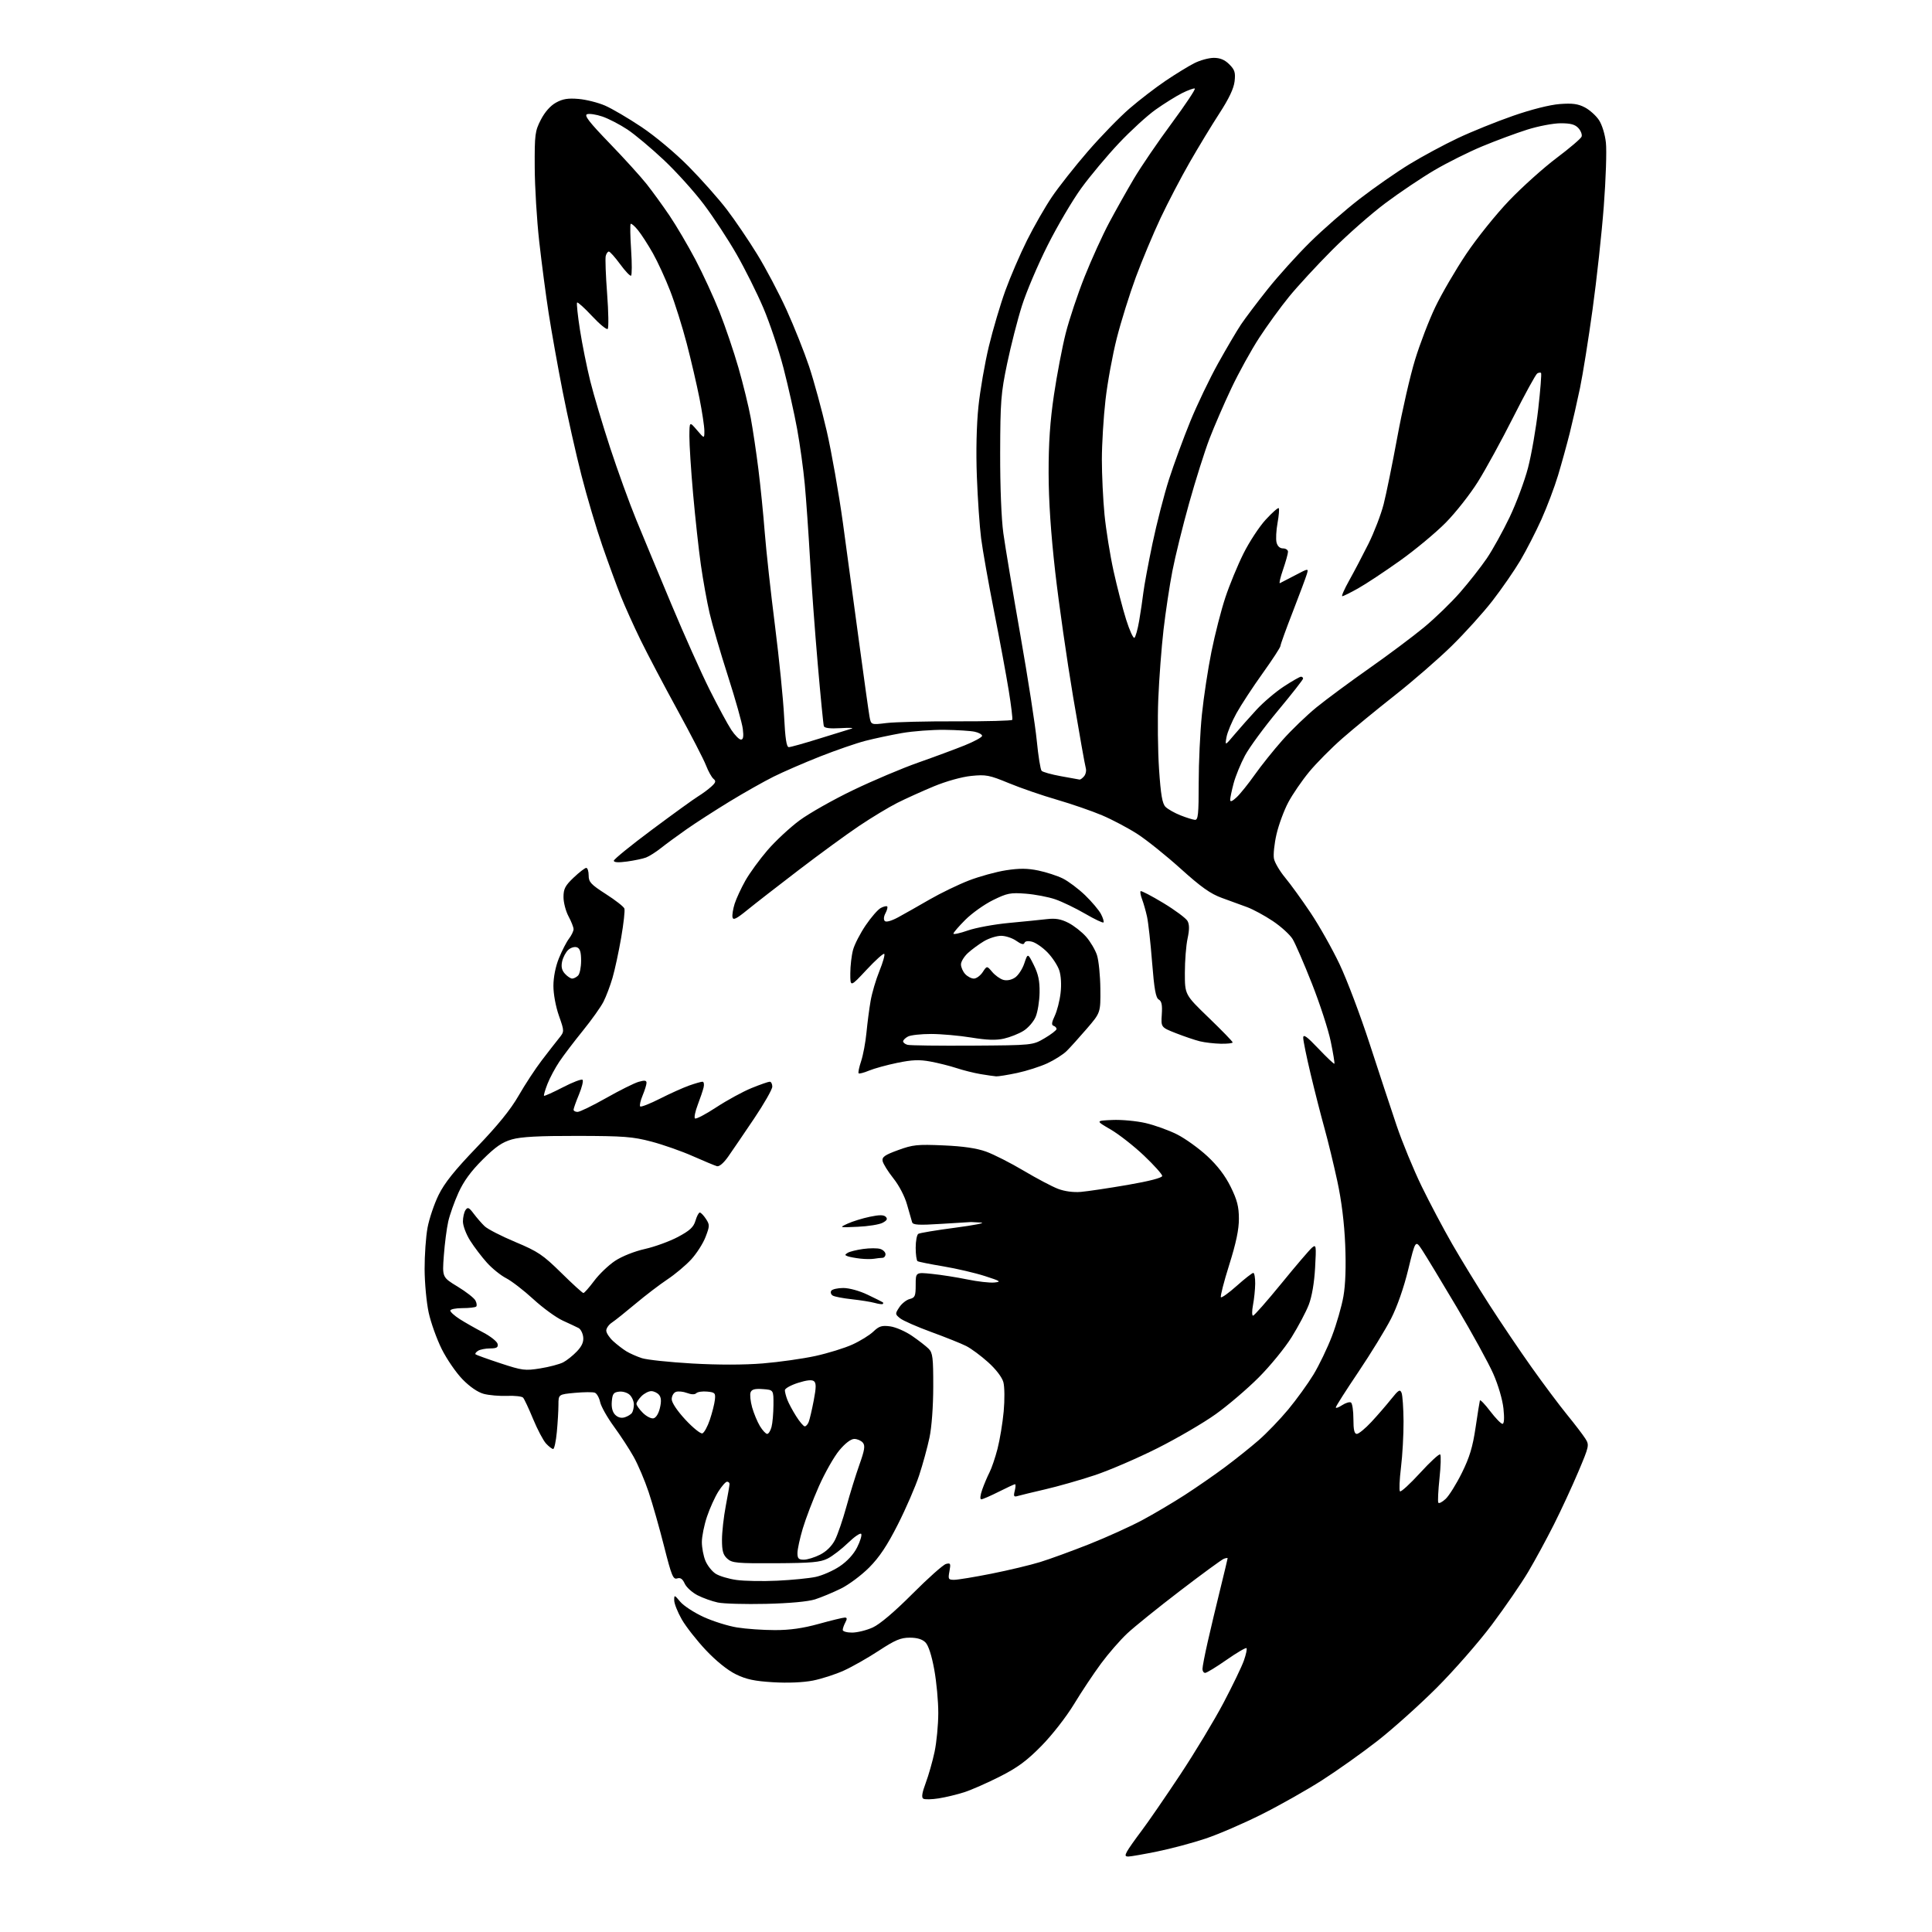 <?xml version="1.0" encoding="UTF-8" standalone="no"?>
<svg 
  version="1.1" 
  xmlns="http://www.w3.org/2000/svg" 
  xmlns:xlink="http://www.w3.org/1999/xlink" 
  xmlns:svg="http://www.w3.org/2000/svg"
  xmlns:rdf="http://www.w3.org/1999/02/22-rdf-syntax-ns#"
  xmlns:cc="http://creativecommons.org/ns#"
  xmlns:dc="http://purl.org/dc/elements/1.1/"
  viewBox="0 0 768 768"
  width="768"
  height="768"
>
<style>svg {background-color: white; }</style>"
<path stroke="none" fill="black" fill-rule="evenodd" d="M448.56,738.00C447.25,738.00 447.14,737.62 447.99,736.02C448.57,734.93 451.18,731.22 453.79,727.77C456.39,724.32 463.29,714.30 469.12,705.50C474.95,696.70 482.69,683.87 486.32,676.99C489.95,670.10 493.62,662.50 494.47,660.08C495.32,657.66 495.79,655.45 495.50,655.17C495.21,654.88 491.64,656.98 487.57,659.82C483.49,662.67 479.67,665.00 479.08,665.00C478.48,665.00 478.00,664.30 478.00,663.43C478.00,662.57 478.93,657.74 480.08,652.68C481.22,647.63 483.47,638.17 485.08,631.66C486.68,625.14 488.00,619.64 488.00,619.44C488.00,619.23 487.31,619.33 486.48,619.65C485.64,619.97 477.82,625.69 469.10,632.37C460.38,639.04 450.93,646.66 448.10,649.31C445.27,651.96 440.57,657.36 437.66,661.31C434.74,665.26 429.91,672.52 426.93,677.44C423.85,682.50 418.25,689.69 414.00,694.01C408.16,699.95 404.51,702.64 397.50,706.19C392.55,708.70 386.19,711.50 383.37,712.42C380.54,713.33 375.95,714.44 373.17,714.88C370.39,715.32 367.61,715.38 367.01,715.00C366.24,714.53 366.54,712.63 367.98,708.78C369.12,705.73 370.71,700.15 371.51,696.37C372.31,692.59 372.97,685.67 372.98,681.00C373.00,676.33 372.27,668.51 371.37,663.62C370.34,658.00 369.06,654.06 367.87,652.87C366.61,651.61 364.57,651.00 361.63,651.00C358.05,651.00 355.83,651.93 349.38,656.16C345.05,659.00 338.79,662.56 335.48,664.06C332.18,665.57 326.63,667.36 323.17,668.05C319.27,668.81 313.24,669.07 307.35,668.72C299.91,668.27 296.66,667.58 292.51,665.55C289.23,663.95 284.67,660.27 280.62,655.98C277.01,652.15 272.69,646.65 271.03,643.76C269.38,640.87 268.01,637.45 268.01,636.17C268.00,633.90 268.05,633.91 270.44,636.75C271.78,638.34 275.95,641.06 279.69,642.77C283.44,644.49 289.43,646.37 293.00,646.94C296.57,647.52 303.33,647.99 308.01,647.99C314.01,648.00 319.16,647.27 325.51,645.51C330.45,644.14 335.08,643.02 335.79,643.01C336.75,643.00 336.81,643.49 336.04,644.93C335.47,646.00 335.00,647.35 335.00,647.93C335.00,648.52 336.69,648.99 338.75,648.98C340.81,648.97 344.50,648.05 346.94,646.94C349.74,645.67 355.57,640.73 362.70,633.58C368.92,627.34 374.93,621.99 376.04,621.70C377.86,621.22 377.99,621.51 377.42,624.59C376.83,627.74 376.97,628.00 379.31,628.00C380.70,628.00 387.39,626.90 394.17,625.55C400.95,624.20 409.65,622.12 413.50,620.93C417.35,619.75 426.12,616.54 433.00,613.82C439.88,611.09 449.32,606.81 454.00,604.31C458.68,601.81 466.32,597.28 471.00,594.26C475.68,591.23 482.88,586.25 487.00,583.17C491.12,580.10 497.11,575.32 500.30,572.54C503.50,569.77 508.80,564.25 512.10,560.28C515.39,556.31 519.90,550.07 522.13,546.41C524.35,542.75 527.66,535.87 529.48,531.12C531.29,526.38 533.34,519.28 534.03,515.33C534.85,510.68 535.10,503.50 534.74,494.83C534.38,486.12 533.29,477.34 531.60,469.50C530.17,462.90 527.88,453.45 526.50,448.50C525.12,443.55 522.65,433.88 521.01,427.00C519.37,420.12 518.03,413.60 518.05,412.50C518.06,410.97 519.49,411.99 524.10,416.85C527.42,420.34 530.27,423.04 530.44,422.85C530.61,422.66 529.96,418.68 528.99,414.00C528.03,409.32 524.66,398.98 521.51,391.00C518.37,383.02 514.91,375.06 513.84,373.30C512.77,371.54 509.23,368.32 505.97,366.14C502.71,363.96 498.12,361.48 495.77,360.61C493.42,359.75 488.87,358.08 485.67,356.92C481.18,355.29 477.40,352.60 469.32,345.31C463.54,340.10 455.81,333.90 452.15,331.54C448.49,329.18 442.19,325.84 438.14,324.12C434.09,322.40 425.99,319.60 420.14,317.90C414.29,316.21 405.68,313.24 401.00,311.30C393.25,308.10 391.93,307.85 386.09,308.44C382.33,308.82 376.17,310.54 371.23,312.58C366.59,314.51 360.03,317.47 356.66,319.17C353.28,320.88 346.47,324.99 341.51,328.32C336.55,331.65 325.75,339.54 317.50,345.85C309.25,352.16 300.02,359.33 297.00,361.79C292.70,365.29 291.43,365.91 291.18,364.62C291.00,363.72 291.39,361.30 292.04,359.24C292.70,357.18 294.61,353.06 296.29,350.07C297.97,347.09 301.93,341.65 305.08,337.99C308.23,334.33 313.95,329.00 317.79,326.15C321.63,323.31 331.24,317.87 339.14,314.08C347.04,310.28 358.68,305.36 365.00,303.14C371.32,300.92 379.63,297.84 383.46,296.30C387.28,294.76 390.41,293.05 390.40,292.50C390.39,291.95 389.06,291.22 387.44,290.87C385.82,290.52 380.45,290.18 375.50,290.12C370.55,290.06 362.89,290.64 358.48,291.41C354.07,292.19 347.55,293.58 343.98,294.50C340.42,295.42 332.32,298.22 326.00,300.71C319.68,303.21 311.35,306.82 307.50,308.74C303.65,310.66 295.77,315.11 290.00,318.63C284.23,322.16 276.57,327.09 273.00,329.59C269.43,332.09 264.84,335.45 262.80,337.07C260.77,338.69 258.07,340.40 256.80,340.88C255.54,341.36 252.14,342.07 249.25,342.47C245.84,342.94 244.00,342.83 244.00,342.15C244.00,341.58 250.86,336.01 259.25,329.76C267.64,323.51 275.85,317.57 277.50,316.57C279.15,315.56 281.50,313.83 282.73,312.71C284.54,311.07 284.71,310.49 283.62,309.60C282.89,308.99 281.55,306.59 280.65,304.26C279.76,301.92 274.64,292.02 269.30,282.26C263.95,272.49 257.37,260.00 254.68,254.50C251.99,249.00 248.44,241.12 246.79,237.00C245.14,232.88 241.85,223.88 239.46,217.00C237.07,210.12 233.33,197.53 231.15,189.00C228.96,180.47 225.58,165.40 223.64,155.50C221.70,145.60 219.21,131.65 218.10,124.50C216.99,117.35 215.30,104.53 214.35,96.00C213.39,87.47 212.59,74.19 212.56,66.47C212.50,53.42 212.67,52.11 215.00,47.59C216.58,44.53 218.79,42.02 221.00,40.80C223.68,39.31 225.78,38.97 230.00,39.33C233.03,39.59 237.75,40.78 240.50,41.97C243.25,43.16 249.78,46.99 255.00,50.48C260.43,54.11 268.45,60.82 273.73,66.16C278.81,71.30 285.62,78.98 288.87,83.22C292.12,87.47 297.58,95.51 301.00,101.09C304.43,106.66 309.69,116.63 312.68,123.22C315.68,129.82 319.70,139.91 321.62,145.64C323.53,151.37 326.68,162.91 328.62,171.28C330.55,179.65 333.46,196.18 335.09,208.00C336.71,219.82 339.61,241.20 341.53,255.50C343.46,269.80 345.31,283.00 345.64,284.83C346.25,288.17 346.25,288.17 352.38,287.42C355.74,287.01 368.29,286.70 380.25,286.74C392.22,286.77 402.18,286.51 402.39,286.15C402.60,285.79 401.97,280.55 400.99,274.50C400.01,268.45 397.39,254.28 395.15,243.00C392.92,231.72 390.61,218.68 390.01,214.00C389.41,209.32 388.65,198.30 388.32,189.50C387.94,179.53 388.18,169.03 388.94,161.63C389.62,155.10 391.49,144.30 393.10,137.63C394.71,130.96 397.66,121.00 399.65,115.50C401.64,110.00 405.52,101.01 408.26,95.52C411.00,90.03 415.44,82.29 418.12,78.32C420.80,74.35 427.22,66.21 432.39,60.23C437.55,54.26 445.03,46.57 448.99,43.15C452.95,39.73 459.42,34.76 463.35,32.11C467.28,29.46 472.39,26.32 474.71,25.14C477.03,23.96 480.53,23.00 482.51,23.00C485.02,23.00 486.86,23.77 488.67,25.58C490.83,27.74 491.17,28.82 490.77,32.33C490.45,35.16 488.52,39.23 484.77,45.00C481.73,49.67 476.42,58.43 472.96,64.46C469.49,70.49 464.27,80.49 461.35,86.68C458.43,92.88 454.01,103.44 451.52,110.16C449.04,116.87 445.63,127.79 443.94,134.43C442.25,141.07 440.23,152.12 439.45,159.00C438.66,165.88 438.02,176.48 438.01,182.58C438.00,188.67 438.48,198.57 439.06,204.58C439.65,210.58 441.27,220.68 442.66,227.00C444.06,233.32 446.30,242.00 447.65,246.28C449.00,250.55 450.48,253.82 450.94,253.54C451.39,253.26 452.25,250.21 452.84,246.76C453.43,243.32 454.18,238.25 454.51,235.50C454.84,232.75 456.47,223.97 458.14,216.00C459.81,208.03 462.77,196.55 464.71,190.50C466.66,184.45 470.46,174.10 473.16,167.50C475.86,160.90 480.82,150.55 484.18,144.50C487.55,138.45 491.66,131.47 493.31,129.00C494.97,126.53 499.72,120.22 503.88,115.00C508.03,109.78 515.62,101.36 520.74,96.31C525.86,91.25 534.78,83.46 540.56,79.00C546.34,74.54 555.22,68.36 560.29,65.27C565.35,62.18 574.00,57.52 579.50,54.92C585.00,52.32 594.90,48.32 601.50,46.03C608.75,43.51 616.07,41.66 620.00,41.36C625.05,40.98 627.28,41.27 629.98,42.68C631.89,43.68 634.42,45.94 635.59,47.70C636.82,49.53 638.01,53.37 638.37,56.70C638.73,59.89 638.35,71.28 637.53,82.00C636.72,92.72 634.71,111.17 633.07,123.00C631.44,134.82 629.19,148.88 628.08,154.22C626.97,159.57 625.12,167.67 623.98,172.22C622.83,176.78 620.75,184.31 619.35,188.97C617.95,193.62 614.97,201.50 612.74,206.47C610.50,211.44 606.73,218.78 604.37,222.78C602.00,226.78 597.02,233.98 593.31,238.78C589.59,243.58 582.26,251.69 577.02,256.82C571.79,261.94 561.68,270.72 554.57,276.32C547.45,281.92 538.03,289.65 533.63,293.50C529.23,297.35 523.29,303.35 520.42,306.82C517.55,310.30 513.81,315.75 512.12,318.93C510.43,322.10 508.32,327.80 507.44,331.59C506.56,335.38 506.10,339.77 506.42,341.35C506.73,342.92 508.73,346.30 510.85,348.86C512.97,351.41 517.52,357.69 520.95,362.81C524.39,367.93 529.59,377.16 532.51,383.31C535.43,389.46 540.82,403.73 544.48,415.00C548.15,426.27 552.97,440.90 555.20,447.50C557.44,454.10 561.89,464.90 565.09,471.50C568.30,478.10 573.78,488.45 577.26,494.50C580.74,500.55 587.35,511.35 591.94,518.50C596.54,525.65 604.13,536.90 608.82,543.50C613.50,550.10 619.85,558.58 622.92,562.35C625.99,566.11 629.26,570.39 630.18,571.85C631.82,574.43 631.74,574.79 627.43,585.00C624.99,590.77 620.62,600.23 617.71,606.00C614.81,611.77 610.20,620.26 607.47,624.86C604.74,629.46 598.24,638.91 593.03,645.86C587.82,652.81 577.92,664.12 571.03,671.00C564.14,677.88 553.55,687.36 547.50,692.08C541.45,696.80 531.55,703.83 525.50,707.70C519.45,711.57 508.65,717.67 501.50,721.25C494.35,724.83 484.34,729.16 479.25,730.86C474.16,732.57 465.54,734.87 460.09,735.98C454.64,737.09 449.45,738.00 448.56,738.00zM304.50,637.56C296.25,637.75 287.63,637.51 285.34,637.02C283.06,636.54 279.43,635.24 277.29,634.15C275.15,633.05 272.85,630.97 272.19,629.52C271.33,627.62 270.47,627.03 269.17,627.45C267.58,627.95 266.94,626.37 264.00,614.76C262.16,607.47 259.39,597.72 257.84,593.11C256.30,588.49 253.62,582.19 251.89,579.11C250.17,576.02 246.61,570.58 243.99,567.00C241.38,563.42 238.93,559.08 238.56,557.33C238.18,555.59 237.24,553.92 236.45,553.62C235.67,553.32 232.10,553.35 228.51,553.68C222.00,554.29 222.00,554.29 221.99,558.39C221.99,560.65 221.70,565.54 221.35,569.25C221.00,572.96 220.34,576.00 219.89,576.00C219.45,576.00 218.17,575.03 217.07,573.84C215.96,572.65 213.65,568.26 211.92,564.09C210.20,559.92 208.40,556.08 207.93,555.58C207.45,555.07 204.59,554.76 201.57,554.88C198.55,555.00 194.37,554.64 192.28,554.08C189.90,553.43 186.74,551.26 183.84,548.28C181.28,545.65 177.57,540.24 175.58,536.25C173.60,532.26 171.26,525.73 170.40,521.75C169.54,517.76 168.81,510.00 168.79,504.50C168.77,499.00 169.29,491.57 169.96,488.00C170.63,484.43 172.60,478.59 174.34,475.04C176.67,470.28 180.68,465.26 189.54,456.04C197.90,447.34 203.00,441.05 206.18,435.50C208.71,431.10 212.84,424.80 215.37,421.50C217.89,418.20 220.95,414.27 222.17,412.76C224.38,410.02 224.38,410.02 222.18,403.76C220.91,400.14 219.98,395.13 219.99,391.88C220.00,388.43 220.84,384.19 222.19,380.88C223.39,377.92 225.19,374.43 226.19,373.12C227.19,371.80 228.00,370.11 228.00,369.36C228.00,368.61 227.10,366.31 226.00,364.26C224.90,362.21 224.00,358.77 224.00,356.61C224.00,353.33 224.66,352.06 228.04,348.85C230.27,346.73 232.52,345.00 233.04,345.00C233.57,345.00 234.00,346.35 234.00,348.01C234.00,350.63 234.88,351.57 240.85,355.41C244.62,357.82 247.93,360.41 248.20,361.15C248.48,361.89 247.90,367.10 246.93,372.72C245.96,378.34 244.41,385.53 243.49,388.69C242.57,391.85 240.95,396.13 239.89,398.21C238.84,400.28 235.14,405.47 231.68,409.74C228.22,414.01 224.03,419.52 222.37,422.00C220.70,424.48 218.57,428.47 217.63,430.87C216.69,433.28 216.07,435.40 216.26,435.59C216.44,435.77 219.80,434.26 223.73,432.23C227.65,430.19 231.18,428.85 231.57,429.24C231.97,429.63 231.32,432.27 230.14,435.11C228.96,437.95 228.00,440.66 228.00,441.13C228.00,441.61 228.72,442.00 229.60,442.00C230.48,442.00 235.60,439.51 240.97,436.47C246.35,433.42 252.15,430.53 253.87,430.04C256.24,429.36 257.00,429.46 257.00,430.45C257.00,431.17 256.30,433.43 255.44,435.49C254.58,437.54 254.16,439.49 254.49,439.82C254.82,440.15 258.36,438.76 262.36,436.73C266.36,434.70 271.57,432.36 273.94,431.52C276.31,430.68 278.70,430.00 279.24,430.00C279.79,430.00 279.99,431.01 279.70,432.25C279.40,433.49 278.35,436.61 277.36,439.19C276.37,441.78 275.87,444.20 276.25,444.59C276.64,444.97 280.46,442.98 284.75,440.16C289.04,437.35 295.34,433.91 298.76,432.52C302.17,431.13 305.42,430.00 305.98,430.00C306.54,430.00 307.00,430.88 307.00,431.95C307.00,433.03 303.73,438.76 299.73,444.70C295.73,450.64 291.12,457.41 289.48,459.75C287.68,462.32 285.91,463.83 285.00,463.58C284.18,463.35 279.87,461.56 275.44,459.60C271.01,457.63 263.58,455.02 258.94,453.80C251.53,451.85 247.94,451.57 229.50,451.54C214.18,451.51 207.15,451.89 203.50,452.93C199.62,454.04 197.01,455.84 191.85,460.97C187.22,465.58 184.31,469.56 182.25,474.12C180.62,477.71 178.79,482.87 178.18,485.58C177.57,488.28 176.78,494.38 176.43,499.11C175.79,507.73 175.79,507.73 181.90,511.44C185.26,513.48 188.44,515.96 188.97,516.94C189.50,517.93 189.65,519.02 189.30,519.37C188.95,519.72 186.49,520.00 183.83,520.00C181.17,520.00 179.00,520.44 179.00,520.99C179.00,521.53 180.69,523.05 182.75,524.37C184.81,525.68 188.97,528.05 191.99,529.63C195.01,531.21 197.63,533.29 197.81,534.25C198.08,535.63 197.44,536.00 194.82,536.02C193.00,536.02 190.84,536.45 190.03,536.96C189.22,537.47 188.77,538.10 189.03,538.36C189.29,538.61 193.72,540.21 198.88,541.91C207.62,544.79 208.70,544.93 214.75,543.96C218.33,543.39 222.43,542.30 223.88,541.55C225.32,540.80 227.77,538.84 229.33,537.20C231.33,535.10 232.06,533.42 231.83,531.47C231.65,529.95 230.82,528.35 230.00,527.92C229.18,527.49 226.34,526.16 223.71,524.96C221.08,523.76 215.81,519.93 212.00,516.43C208.20,512.94 203.34,509.20 201.22,508.11C199.10,507.03 195.67,504.27 193.60,501.98C191.53,499.69 188.53,495.75 186.92,493.21C185.31,490.68 184.01,487.23 184.02,485.55C184.02,483.87 184.50,481.82 185.06,481.00C185.93,479.74 186.44,479.97 188.30,482.45C189.51,484.07 191.47,486.32 192.65,487.45C193.83,488.58 199.33,491.40 204.87,493.72C213.89,497.51 215.79,498.79 223.10,505.97C227.58,510.39 231.55,514.00 231.91,514.00C232.28,514.00 234.20,511.82 236.19,509.16C238.17,506.50 241.92,502.92 244.50,501.21C247.25,499.39 252.18,497.43 256.35,496.49C260.28,495.61 266.20,493.45 269.50,491.70C274.24,489.17 275.70,487.82 276.46,485.25C276.98,483.46 277.76,482.00 278.18,482.00C278.61,482.00 279.70,483.13 280.61,484.52C282.15,486.87 282.14,487.35 280.47,491.71C279.49,494.28 276.91,498.31 274.75,500.66C272.58,503.01 268.33,506.58 265.29,508.59C262.26,510.61 256.57,514.95 252.64,518.25C248.71,521.55 244.49,524.92 243.25,525.74C242.01,526.56 241.00,527.99 241.00,528.93C241.00,529.86 242.24,531.75 243.75,533.13C245.26,534.51 247.62,536.32 249.00,537.17C250.38,538.01 253.13,539.23 255.12,539.88C257.12,540.54 266.11,541.49 275.12,542.01C285.43,542.60 295.83,542.59 303.23,541.98C309.70,541.45 319.09,540.12 324.11,539.03C329.13,537.93 335.77,535.88 338.87,534.46C341.97,533.05 345.71,530.73 347.20,529.30C349.45,527.15 350.55,526.81 353.86,527.25C356.05,527.55 359.96,529.25 362.57,531.05C365.18,532.84 368.14,535.14 369.15,536.15C370.76,537.76 371.00,539.69 370.98,551.25C370.97,559.07 370.36,567.37 369.48,571.49C368.67,575.34 366.82,582.09 365.37,586.49C363.92,590.90 360.12,599.67 356.91,606.00C352.67,614.37 349.57,619.03 345.52,623.10C342.46,626.18 337.38,629.97 334.23,631.51C331.08,633.06 326.48,634.97 324.00,635.77C321.20,636.66 313.85,637.34 304.50,637.56zM309.00,628.35C314.77,628.08 321.64,627.40 324.27,626.84C326.89,626.28 331.16,624.40 333.77,622.66C336.76,620.66 339.32,617.88 340.72,615.10C341.94,612.68 342.67,610.28 342.35,609.76C342.03,609.24 339.68,610.83 337.13,613.30C334.58,615.77 330.93,618.58 329.00,619.55C326.09,621.02 322.62,621.33 308.36,621.41C292.84,621.49 291.02,621.32 289.11,619.60C287.44,618.09 287.00,616.52 287.00,612.10C287.00,609.02 287.68,602.97 288.50,598.66C289.33,594.35 290.00,590.41 290.00,589.91C290.00,589.41 289.56,589.00 289.01,589.00C288.47,589.00 286.91,590.76 285.55,592.92C284.19,595.08 282.16,599.56 281.04,602.89C279.92,606.22 279.00,610.77 279.00,613.00C279.00,615.24 279.64,618.59 280.42,620.45C281.20,622.32 283.01,624.62 284.45,625.56C285.89,626.50 289.64,627.63 292.78,628.06C295.93,628.50 303.23,628.63 309.00,628.35zM319.54,620.00C320.94,620.00 323.86,619.09 326.03,617.99C328.53,616.71 330.69,614.57 331.93,612.14C333.00,610.03 335.04,604.08 336.46,598.91C337.88,593.73 340.21,586.23 341.63,582.23C343.71,576.38 343.98,574.68 342.99,573.48C342.31,572.67 340.78,572.00 339.59,572.00C338.25,572.00 335.99,573.71 333.65,576.52C331.57,579.00 327.92,585.43 325.54,590.79C323.17,596.15 320.27,603.73 319.11,607.63C317.95,611.53 317.00,615.90 317.00,617.36C317.00,619.52 317.46,620.00 319.54,620.00zM574.68,595.83C576.03,594.56 578.93,589.91 581.11,585.51C584.17,579.34 585.42,575.21 586.56,567.50C587.37,562.00 588.15,557.14 588.28,556.71C588.42,556.27 590.26,558.19 592.37,560.96C594.49,563.73 596.68,566.00 597.25,566.00C597.92,566.00 598.06,563.86 597.65,559.93C597.28,556.42 595.58,550.59 593.61,546.12C591.74,541.87 585.19,529.93 579.06,519.61C572.93,509.28 566.73,499.04 565.29,496.86C562.66,492.89 562.66,492.89 559.80,504.63C558.06,511.81 555.41,519.40 552.98,524.16C550.80,528.44 544.96,537.96 540.01,545.33C535.05,552.69 531.00,559.05 531.00,559.47C531.00,559.89 532.14,559.48 533.53,558.57C534.92,557.66 536.49,557.19 537.03,557.52C537.56,557.85 538.00,560.79 538.00,564.06C538.00,568.41 538.37,570.00 539.36,570.00C540.11,570.00 542.71,567.86 545.14,565.25C547.57,562.64 551.10,558.56 552.99,556.19C555.94,552.50 556.53,552.14 557.15,553.69C557.54,554.69 557.89,559.77 557.93,565.00C557.96,570.23 557.51,578.47 556.91,583.33C556.32,588.19 556.14,592.46 556.51,592.83C556.89,593.20 560.49,589.90 564.52,585.50C568.54,581.10 572.13,577.80 572.50,578.17C572.87,578.53 572.74,582.81 572.22,587.67C571.71,592.52 571.49,596.87 571.75,597.33C572.00,597.78 573.32,597.11 574.68,595.83zM390.07,596.00C389.49,596.00 389.65,594.40 390.46,592.11C391.21,589.98 392.51,586.92 393.33,585.32C394.16,583.72 395.60,579.51 396.52,575.96C397.44,572.41 398.55,565.71 398.98,561.09C399.41,556.41 399.35,551.22 398.85,549.41C398.30,547.44 395.87,544.27 392.77,541.49C389.93,538.93 386.01,536.03 384.05,535.05C382.10,534.07 375.87,531.57 370.20,529.50C364.54,527.43 358.96,524.98 357.81,524.05C355.79,522.41 355.78,522.27 357.48,519.67C358.45,518.19 360.32,516.71 361.62,516.38C363.73,515.85 364.00,515.22 364.00,510.75C364.00,505.72 364.00,505.72 370.55,506.40C374.16,506.76 380.44,507.76 384.52,508.60C388.60,509.44 393.41,509.99 395.22,509.82C398.16,509.53 397.78,509.27 391.50,507.25C387.65,506.01 380.23,504.28 375.00,503.40C369.77,502.53 365.16,501.60 364.75,501.34C364.34,501.09 364.00,498.69 364.00,496.00C364.00,493.31 364.47,490.83 365.05,490.47C365.62,490.11 372.26,489.01 379.80,488.02C387.33,487.03 391.93,486.12 390.00,485.99C388.07,485.87 386.27,485.77 386.00,485.78C385.73,485.78 380.44,486.11 374.26,486.50C365.20,487.08 362.93,486.95 362.58,485.86C362.34,485.11 361.44,481.98 360.58,478.90C359.67,475.61 357.42,471.27 355.11,468.38C352.96,465.67 351.04,462.58 350.85,461.51C350.56,459.93 351.70,459.12 357.00,457.19C362.85,455.05 364.65,454.86 375.00,455.31C382.88,455.65 388.23,456.43 392.00,457.79C395.02,458.88 401.74,462.29 406.92,465.37C412.09,468.44 418.24,471.69 420.58,472.58C423.20,473.58 426.68,474.05 429.66,473.80C432.32,473.57 440.69,472.32 448.25,471.02C456.92,469.52 462.00,468.20 462.00,467.45C462.00,466.79 458.73,463.15 454.74,459.36C450.75,455.57 444.78,450.90 441.49,448.98C435.50,445.50 435.50,445.50 442.16,445.21C445.82,445.04 451.78,445.60 455.41,446.44C459.03,447.28 464.66,449.31 467.91,450.95C471.16,452.59 476.55,456.47 479.89,459.56C483.99,463.36 487.02,467.33 489.22,471.79C491.79,477.01 492.47,479.66 492.48,484.45C492.50,488.73 491.37,494.10 488.63,502.80C486.50,509.56 485.02,515.35 485.33,515.67C485.65,515.98 488.49,513.94 491.65,511.12C494.81,508.30 497.76,506.00 498.20,506.00C498.64,506.00 498.98,507.91 498.96,510.25C498.93,512.59 498.54,516.41 498.09,518.75C497.64,521.09 497.64,523.00 498.10,523.00C498.56,523.00 503.63,517.24 509.38,510.20C515.12,503.15 520.61,496.74 521.56,495.95C523.20,494.59 523.27,495.07 522.77,504.00C522.44,509.95 521.50,515.42 520.26,518.65C519.17,521.48 516.09,527.29 513.43,531.56C510.77,535.83 504.87,543.05 500.32,547.60C495.77,552.15 488.10,558.70 483.27,562.15C478.45,565.61 468.01,571.70 460.08,575.69C452.14,579.68 440.89,584.53 435.08,586.45C429.26,588.38 420.45,590.89 415.50,592.03C410.55,593.18 405.65,594.36 404.61,594.67C403.01,595.14 402.82,594.84 403.38,592.61C403.74,591.17 403.79,590.00 403.49,590.00C403.19,590.00 400.27,591.35 397.00,593.00C393.73,594.65 390.61,596.00 390.07,596.00zM279.20,569.79C279.91,569.56 281.26,567.11 282.18,564.36C283.11,561.60 284.01,558.03 284.18,556.43C284.47,553.76 284.20,553.47 281.12,553.18C279.27,553.00 277.32,553.28 276.79,553.81C276.18,554.42 274.83,554.38 273.07,553.72C271.54,553.14 269.55,552.96 268.65,553.31C267.74,553.65 267.01,554.96 267.02,556.22C267.02,557.58 269.22,560.86 272.46,564.35C275.45,567.57 278.48,570.01 279.20,569.79zM304.97,570.00C305.51,570.00 306.29,568.76 306.69,567.25C307.10,565.74 307.44,561.80 307.46,558.50C307.50,552.50 307.50,552.50 303.24,552.19C300.07,551.96 298.83,552.29 298.37,553.48C298.03,554.35 298.31,557.04 298.98,559.44C299.66,561.84 301.05,565.20 302.09,566.91C303.12,568.61 304.42,570.00 304.97,570.00zM319.91,567.00C320.39,567.00 321.10,566.21 321.47,565.25C321.85,564.29 322.75,560.47 323.46,556.77C324.46,551.57 324.49,549.82 323.57,549.05C322.76,548.39 320.68,548.61 317.19,549.72C314.33,550.64 312.00,551.94 312.00,552.63C312.00,553.31 312.43,555.00 312.96,556.39C313.48,557.77 315.06,560.72 316.47,562.95C317.87,565.18 319.42,567.00 319.91,567.00zM248.36,563.40C249.53,563.03 250.83,562.23 251.23,561.62C251.64,561.00 251.98,559.52 251.98,558.32C251.99,557.12 251.27,555.41 250.37,554.52C249.47,553.62 247.58,553.03 246.12,553.20C243.90,553.45 243.45,554.05 243.20,557.13C243.00,559.50 243.47,561.33 244.55,562.41C245.63,563.48 246.96,563.83 248.36,563.40zM259.74,563.81C260.75,563.62 261.78,561.99 262.32,559.72C262.95,557.06 262.85,555.52 261.98,554.48C261.31,553.67 259.91,553.00 258.88,553.00C257.84,553.00 256.10,553.90 255.00,555.00C253.90,556.10 253.00,557.47 253.00,558.05C253.00,558.62 254.14,560.23 255.52,561.61C256.91,563.00 258.81,563.99 259.74,563.81zM350.92,518.35C350.69,518.55 349.24,518.36 347.71,517.93C346.17,517.50 342.07,516.85 338.60,516.47C335.13,516.10 331.72,515.44 331.02,515.01C330.32,514.58 330.05,513.72 330.43,513.11C330.81,512.50 332.96,512.00 335.21,512.00C337.59,512.00 341.65,513.12 344.90,514.68C347.98,516.15 350.69,517.50 350.92,517.68C351.15,517.86 351.15,518.16 350.92,518.35zM347.50,500.37C346.40,500.56 343.93,500.54 342.00,500.32C340.07,500.10 337.84,499.69 337.03,499.41C335.76,498.96 335.76,498.77 336.98,498.01C337.76,497.53 340.54,496.84 343.14,496.48C345.75,496.12 348.81,496.12 349.94,496.48C351.07,496.84 352.00,497.78 352.00,498.57C352.00,499.36 351.44,500.01 350.75,500.01C350.06,500.02 348.60,500.18 347.50,500.37zM341.01,487.66C333.50,488.00 333.50,488.00 337.00,486.39C338.93,485.51 342.86,484.29 345.74,483.69C349.58,482.88 351.29,482.89 352.10,483.70C352.92,484.52 352.59,485.15 350.86,486.07C349.57,486.77 345.13,487.48 341.01,487.66zM396.00,427.87C395.18,427.81 392.37,427.41 389.76,426.97C387.16,426.53 382.88,425.46 380.26,424.59C377.64,423.73 372.96,422.55 369.86,421.98C365.43,421.16 362.58,421.28 356.66,422.50C352.50,423.36 347.45,424.75 345.44,425.59C343.43,426.43 341.58,426.91 341.32,426.65C341.06,426.40 341.51,424.23 342.31,421.84C343.10,419.46 344.06,414.35 344.43,410.50C344.80,406.65 345.54,400.96 346.08,397.87C346.61,394.77 348.18,389.43 349.58,386.00C350.97,382.58 351.84,379.51 351.51,379.18C351.19,378.85 348.01,381.70 344.46,385.51C338.00,392.43 338.00,392.43 338.01,386.96C338.01,383.96 338.51,379.72 339.11,377.54C339.71,375.36 341.97,370.99 344.13,367.81C346.28,364.64 348.97,361.55 350.11,360.94C351.24,360.34 352.39,360.06 352.67,360.33C352.94,360.61 352.63,361.82 351.99,363.02C351.28,364.34 351.18,365.58 351.73,366.13C352.27,366.67 354.40,366.07 357.07,364.62C359.51,363.29 365.10,360.13 369.50,357.58C373.90,355.04 380.95,351.63 385.16,350.00C389.37,348.38 396.00,346.55 399.89,345.95C405.19,345.13 408.41,345.15 412.73,346.04C415.90,346.70 420.30,348.13 422.50,349.22C424.70,350.31 428.67,353.30 431.33,355.85C433.98,358.41 436.83,361.78 437.65,363.34C438.47,364.91 438.92,366.41 438.65,366.68C438.38,366.96 435.08,365.39 431.33,363.20C427.57,361.02 422.25,358.45 419.50,357.50C416.75,356.55 411.46,355.54 407.74,355.25C401.65,354.78 400.38,355.03 394.73,357.81C391.29,359.50 386.35,363.02 383.74,365.63C381.13,368.24 379.00,370.71 379.00,371.13C379.00,371.55 381.59,370.99 384.75,369.88C387.91,368.78 395.23,367.43 401.00,366.89C406.77,366.35 413.58,365.66 416.11,365.37C419.58,364.96 421.72,365.33 424.71,366.85C426.90,367.97 430.06,370.45 431.74,372.36C433.42,374.27 435.36,377.55 436.06,379.66C436.75,381.77 437.36,387.79 437.41,393.03C437.50,402.56 437.50,402.56 432.00,408.95C428.98,412.46 425.38,416.45 424.00,417.81C422.62,419.17 419.18,421.36 416.33,422.68C413.49,423.99 408.09,425.72 404.33,426.52C400.58,427.31 396.82,427.92 396.00,427.87zM386.50,415.66C410.50,415.50 410.50,415.50 415.25,412.71C417.86,411.17 420.00,409.52 420.00,409.04C420.00,408.56 419.46,407.99 418.80,407.77C417.92,407.47 418.04,406.43 419.27,403.84C420.19,401.90 421.24,397.83 421.59,394.79C421.99,391.47 421.78,387.86 421.08,385.75C420.44,383.81 418.34,380.60 416.42,378.62C414.50,376.64 411.73,374.72 410.26,374.35C408.59,373.93 407.46,374.12 407.22,374.85C406.96,375.63 405.90,375.35 404.01,374.01C402.46,372.90 399.74,372.00 397.96,372.00C396.19,372.00 393.11,372.97 391.12,374.16C389.13,375.35 386.26,377.46 384.75,378.85C383.24,380.24 382.00,382.27 382.00,383.36C382.00,384.45 382.74,386.17 383.65,387.17C384.57,388.18 386.13,389.00 387.13,389.00C388.13,389.00 389.71,387.84 390.64,386.43C392.32,383.87 392.32,383.87 394.41,386.35C395.56,387.71 397.53,389.13 398.80,389.50C400.21,389.91 402.01,389.57 403.45,388.62C404.75,387.77 406.43,385.22 407.18,382.95C408.56,378.83 408.56,378.83 410.95,383.61C412.74,387.21 413.32,389.93 413.25,394.55C413.20,397.93 412.50,402.27 411.69,404.20C410.89,406.12 408.70,408.64 406.83,409.79C404.97,410.95 401.47,412.33 399.07,412.87C395.91,413.58 392.31,413.46 386.10,412.44C381.37,411.67 374.21,411.03 370.18,411.02C366.16,411.01 362.00,411.47 360.93,412.04C359.87,412.60 359.00,413.47 359.00,413.96C359.00,414.45 359.79,415.07 360.75,415.33C361.71,415.60 373.30,415.74 386.50,415.66zM485.25,414.90C482.64,414.84 478.93,414.41 477.00,413.94C475.07,413.47 470.80,412.02 467.50,410.73C461.50,408.37 461.50,408.37 461.83,403.28C462.08,399.48 461.78,397.98 460.62,397.33C459.44,396.66 458.82,393.23 457.97,382.48C457.37,374.79 456.46,366.65 455.96,364.38C455.46,362.12 454.58,359.02 454.00,357.49C453.42,355.97 453.15,354.51 453.41,354.26C453.67,354.00 457.73,356.12 462.44,358.96C467.15,361.81 471.48,365.03 472.07,366.13C472.83,367.55 472.83,369.58 472.07,373.11C471.48,375.85 471.00,381.99 471.00,386.75C471.00,395.41 471.00,395.41 480.50,404.58C485.73,409.62 490.00,414.02 490.00,414.37C490.00,414.72 487.86,414.95 485.25,414.90zM227.45,389.00C228.08,389.00 229.14,388.46 229.80,387.80C230.46,387.14 231.00,384.49 231.00,381.91C231.00,378.47 230.56,377.04 229.36,376.58C228.44,376.23 226.91,376.67 225.91,377.58C224.92,378.47 223.82,380.54 223.46,382.17C223.00,384.28 223.31,385.69 224.56,387.07C225.52,388.13 226.83,389.00 227.45,389.00zM475.00,325.90C476.27,325.99 476.50,323.74 476.50,311.25C476.50,303.14 477.07,290.88 477.78,284.00C478.48,277.12 480.19,265.88 481.58,259.00C482.97,252.12 485.45,242.45 487.10,237.50C488.74,232.55 491.98,224.70 494.29,220.06C496.61,215.41 500.59,209.34 503.15,206.56C505.71,203.78 508.04,201.72 508.32,202.00C508.59,202.28 508.38,204.93 507.84,207.90C507.30,210.86 507.12,214.35 507.45,215.65C507.82,217.13 508.77,218.00 510.02,218.00C511.11,218.00 512.00,218.60 512.00,219.34C512.00,220.08 511.11,223.27 510.03,226.42C508.94,229.57 508.38,232.00 508.78,231.82C509.18,231.64 511.90,230.23 514.84,228.68C520.17,225.88 520.17,225.88 519.50,228.19C519.13,229.46 516.62,236.19 513.92,243.15C511.21,250.10 509.00,256.23 509.00,256.77C509.00,257.32 505.82,262.20 501.93,267.63C498.04,273.06 493.36,280.20 491.53,283.50C489.70,286.80 487.91,291.07 487.56,293.00C486.93,296.50 486.93,296.50 490.71,292.01C492.80,289.54 496.75,285.08 499.50,282.10C502.25,279.13 507.16,274.96 510.41,272.85C513.65,270.73 516.69,269.00 517.16,269.00C517.62,269.00 518.00,269.34 518.00,269.75C517.99,270.16 513.50,275.90 508.00,282.50C502.51,289.10 496.61,297.14 494.89,300.37C493.17,303.60 491.14,308.55 490.39,311.37C489.64,314.19 489.02,317.14 489.01,317.92C489.00,318.89 489.82,318.58 491.59,316.92C493.01,315.59 496.24,311.57 498.76,308.00C501.28,304.43 506.24,298.22 509.79,294.22C513.34,290.21 519.45,284.33 523.37,281.14C527.29,277.96 536.71,270.99 544.29,265.67C551.88,260.34 561.68,253.01 566.08,249.37C570.47,245.74 576.95,239.47 580.46,235.43C583.98,231.40 588.74,225.32 591.05,221.93C593.35,218.54 597.41,211.20 600.08,205.63C602.74,200.06 606.04,191.22 607.40,186.00C608.77,180.78 610.60,170.25 611.47,162.61C612.34,154.96 612.84,148.51 612.59,148.26C612.34,148.00 611.65,148.10 611.07,148.46C610.48,148.82 606.20,156.63 601.56,165.81C596.93,174.99 590.60,186.55 587.50,191.50C584.41,196.45 578.64,203.78 574.69,207.78C570.73,211.78 562.55,218.59 556.50,222.89C550.45,227.20 542.99,232.14 539.92,233.86C536.85,235.59 534.00,237.00 533.58,237.00C533.17,237.00 534.40,234.19 536.32,230.75C538.25,227.31 541.69,220.76 543.97,216.19C546.25,211.62 548.97,204.52 550.02,200.43C551.07,196.33 553.51,184.32 555.46,173.74C557.40,163.16 560.57,149.32 562.51,143.00C564.44,136.68 568.07,127.22 570.58,122.00C573.08,116.78 578.59,107.33 582.81,101.02C587.04,94.70 594.75,85.11 599.95,79.69C605.14,74.27 613.62,66.67 618.78,62.79C623.94,58.91 628.41,55.10 628.70,54.33C629.00,53.56 628.44,52.04 627.47,50.96C626.13,49.48 624.39,49.00 620.40,49.00C617.49,49.00 611.50,50.14 607.10,51.53C602.70,52.92 594.69,55.89 589.30,58.13C583.91,60.36 575.34,64.64 570.25,67.63C565.16,70.62 556.38,76.51 550.75,80.73C545.11,84.94 535.54,93.36 529.49,99.44C523.43,105.52 515.73,113.88 512.38,118.00C509.02,122.12 503.70,129.45 500.55,134.29C497.40,139.12 492.43,148.12 489.51,154.29C486.59,160.45 482.65,169.55 480.75,174.50C478.86,179.45 475.24,190.93 472.70,200.00C470.16,209.07 467.16,221.22 466.04,227.00C464.92,232.78 463.34,243.27 462.52,250.33C461.71,257.38 460.77,269.75 460.44,277.83C460.11,285.90 460.25,298.48 460.74,305.78C461.43,316.00 462.03,319.46 463.31,320.74C464.23,321.66 466.90,323.17 469.24,324.10C471.58,325.03 474.18,325.84 475.00,325.90zM429.13,309.89C429.47,309.95 430.30,309.35 430.96,308.55C431.62,307.75 431.91,306.29 431.61,305.30C431.30,304.31 429.03,291.55 426.57,276.94C424.11,262.33 420.92,240.07 419.48,227.46C417.73,212.03 416.86,199.15 416.84,188.02C416.82,176.17 417.42,167.40 418.96,157.00C420.14,149.03 422.24,138.01 423.63,132.51C425.02,127.02 428.40,116.89 431.14,110.01C433.88,103.13 438.28,93.45 440.92,88.50C443.56,83.55 447.99,75.67 450.76,70.99C453.53,66.31 460.28,56.41 465.77,48.99C471.25,41.57 475.38,35.36 474.95,35.19C474.51,35.02 472.20,35.86 469.82,37.06C467.45,38.26 462.75,41.19 459.39,43.57C456.03,45.95 449.44,51.98 444.74,56.97C440.04,61.96 433.34,69.97 429.85,74.77C426.36,79.57 420.33,89.80 416.46,97.50C412.58,105.20 407.99,116.00 406.25,121.50C404.50,127.00 401.86,137.35 400.36,144.50C397.88,156.35 397.64,159.50 397.58,180.00C397.55,193.47 398.06,206.31 398.85,212.00C399.57,217.22 402.62,235.45 405.62,252.50C408.62,269.55 411.56,288.45 412.14,294.50C412.73,300.55 413.59,305.91 414.06,306.41C414.53,306.91 417.97,307.87 421.71,308.55C425.44,309.22 428.78,309.83 429.13,309.89zM313.57,297.00C314.27,297.00 319.71,295.48 325.67,293.61C331.63,291.75 337.40,289.97 338.50,289.65C339.60,289.33 337.66,289.24 334.18,289.45C329.98,289.70 327.74,289.43 327.49,288.66C327.28,288.02 326.19,276.93 325.07,264.00C323.95,251.07 322.56,232.18 321.98,222.00C321.40,211.82 320.47,198.55 319.91,192.50C319.35,186.45 317.98,176.55 316.87,170.50C315.77,164.45 313.33,153.59 311.47,146.37C309.60,139.16 305.98,128.36 303.43,122.37C300.88,116.39 296.08,106.78 292.76,101.00C289.45,95.22 283.65,86.38 279.87,81.35C276.09,76.31 268.91,68.34 263.91,63.63C258.91,58.93 252.38,53.45 249.39,51.47C246.40,49.49 241.93,47.17 239.46,46.33C236.99,45.49 234.24,45.08 233.36,45.41C232.14,45.88 234.25,48.60 242.27,56.90C248.05,62.88 254.68,70.19 257.02,73.14C259.35,76.09 263.47,81.76 266.16,85.74C268.85,89.72 273.48,97.60 276.46,103.24C279.43,108.88 283.73,118.22 286.02,124.00C288.31,129.78 291.70,139.75 293.54,146.16C295.39,152.57 297.59,161.57 298.44,166.16C299.28,170.75 300.65,179.90 301.47,186.50C302.30,193.10 303.44,204.42 304.00,211.66C304.57,218.90 306.39,235.55 308.06,248.66C309.72,261.77 311.35,278.01 311.69,284.75C312.14,293.65 312.65,297.00 313.57,297.00zM294.54,294.00C295.45,294.00 295.66,292.80 295.28,289.75C294.99,287.41 292.33,277.95 289.36,268.72C286.40,259.50 283.11,248.25 282.07,243.72C281.02,239.20 279.46,230.55 278.60,224.50C277.74,218.45 276.36,205.79 275.52,196.37C274.68,186.95 274.02,176.60 274.04,173.37C274.08,167.50 274.08,167.50 277.04,170.96C280.00,174.42 280.00,174.42 280.00,171.29C280.00,169.56 279.12,163.73 278.05,158.32C276.98,152.92 274.70,143.11 272.98,136.52C271.26,129.94 268.32,120.57 266.44,115.72C264.57,110.86 261.46,104.10 259.54,100.69C257.62,97.29 254.95,93.15 253.61,91.50C252.27,89.85 250.96,88.72 250.70,89.00C250.44,89.28 250.52,93.93 250.88,99.34C251.24,104.75 251.22,109.36 250.85,109.59C250.48,109.82 248.52,107.76 246.50,105.00C244.48,102.25 242.47,100.00 242.03,100.00C241.59,100.00 241.03,100.79 240.79,101.75C240.54,102.71 240.79,109.46 241.34,116.75C241.89,124.03 241.99,130.33 241.57,130.75C241.15,131.16 238.35,128.86 235.35,125.64C232.34,122.42 229.67,120.00 229.40,120.27C229.14,120.53 229.65,125.42 230.54,131.12C231.43,136.83 233.28,146.00 234.64,151.50C236.01,157.00 239.58,168.95 242.56,178.06C245.55,187.16 250.20,199.99 252.89,206.56C255.59,213.13 261.89,228.30 266.91,240.28C271.92,252.26 278.75,267.51 282.08,274.17C285.42,280.83 289.30,288.01 290.71,290.14C292.12,292.26 293.84,294.00 294.54,294.00z" />

</svg>